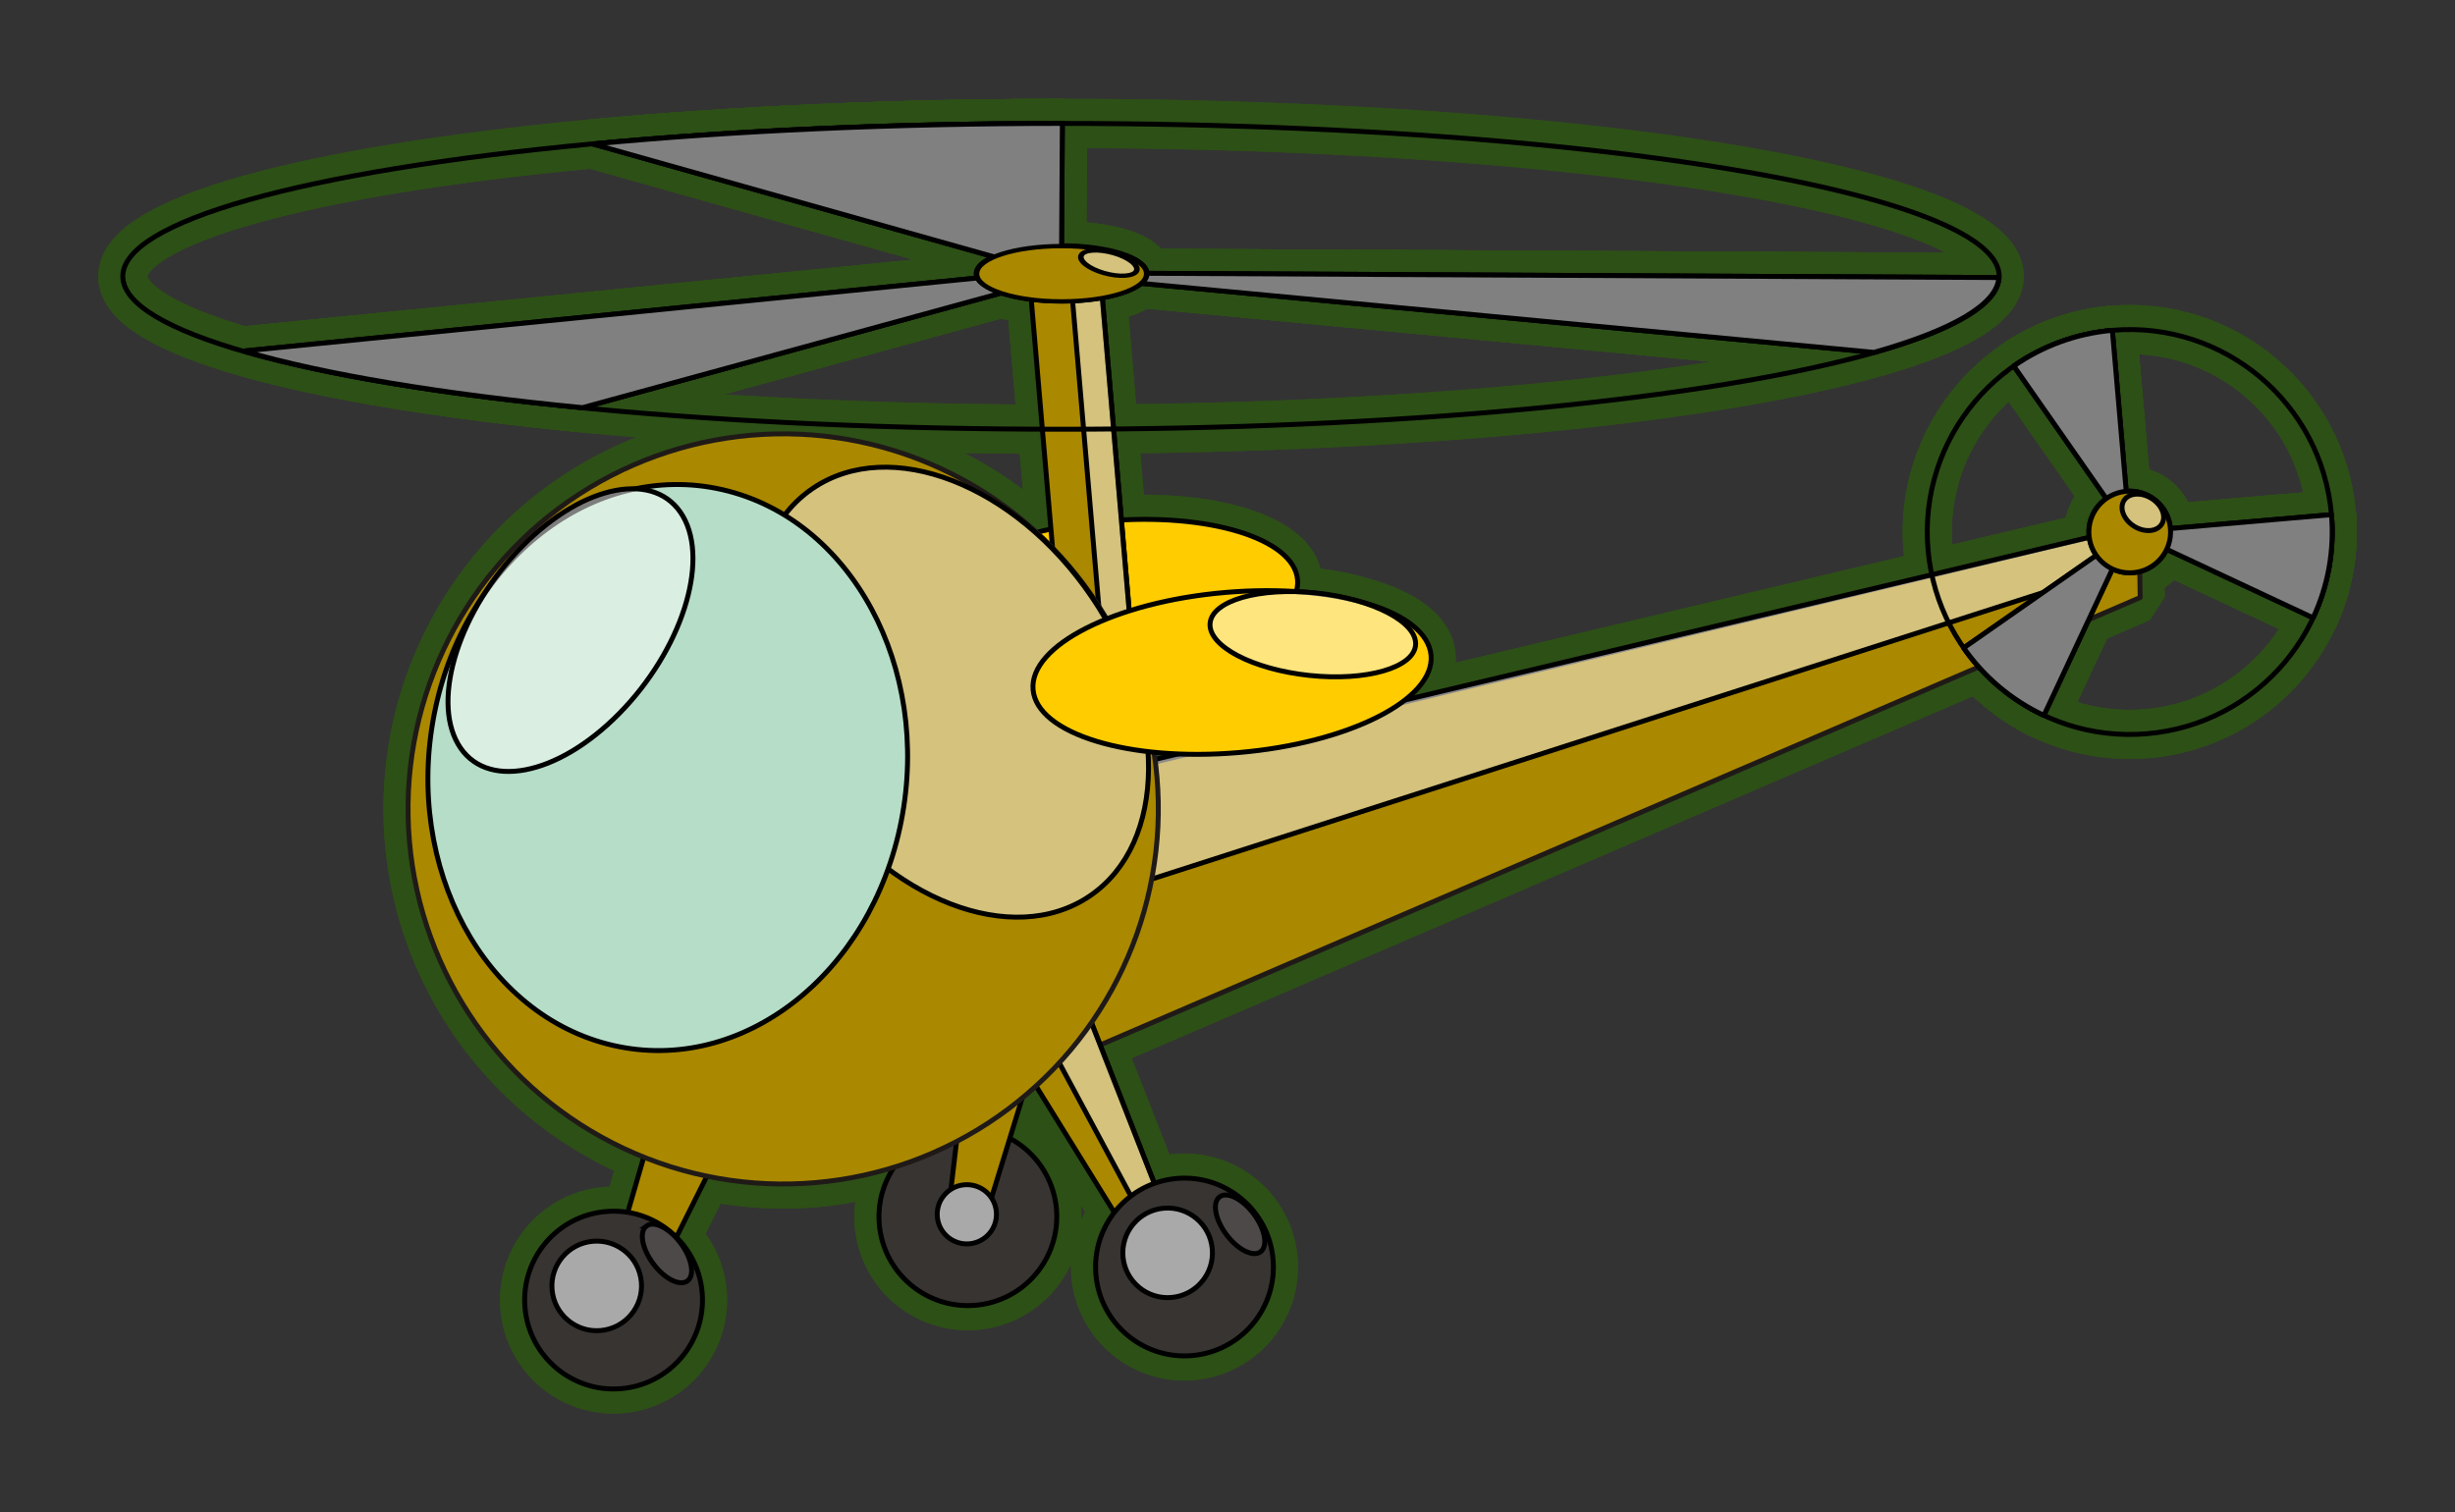 <?xml version="1.0" encoding="UTF-8" standalone="no"?>
<!-- Creator: CorelDRAW -->

<svg
   xmlns:dc="http://purl.org/dc/elements/1.1/"
   xmlns:cc="http://creativecommons.org/ns#"
   xmlns:rdf="http://www.w3.org/1999/02/22-rdf-syntax-ns#"
   xmlns:svg="http://www.w3.org/2000/svg"
   xmlns="http://www.w3.org/2000/svg"
   xmlns:sodipodi="http://sodipodi.sourceforge.net/DTD/sodipodi-0.dtd"
   xmlns:inkscape="http://www.inkscape.org/namespaces/inkscape"
   xml:space="preserve"
   width="132.101mm"
   height="81.396mm"
   style="clip-rule:evenodd;fill-rule:evenodd;image-rendering:optimizeQuality;shape-rendering:geometricPrecision;text-rendering:geometricPrecision"
   viewBox="0 0 132.101 81.396"
   id="svg2"
   version="1.1"
   inkscape:version="0.92.3 (2405546, 2018-03-11)"
   sodipodi:docname="Heli_1.svg"><rect x="0" y="0" width="132.101" height="81.396" fill="#333333" stroke="none"/><sodipodi:namedview
     pagecolor="#ffffff"
     bordercolor="#666666"
     borderopacity="1"
     objecttolerance="10"
     gridtolerance="10"
     guidetolerance="10"
     inkscape:pageopacity="0"
     inkscape:pageshadow="2"
     inkscape:window-width="1920"
     inkscape:window-height="1017"
     id="namedview719"
     showgrid="false"
     inkscape:zoom="0.79314174"
     inkscape:cx="719.16244"
     inkscape:cy="312.10817"
     inkscape:current-layer="svg2"
     inkscape:snap-global="false"
     inkscape:window-x="-8"
     inkscape:window-y="-8"
     inkscape:window-maximized="1"
     fit-margin-top="0"
     fit-margin-left="0"
     fit-margin-right="0"
     fit-margin-bottom="0" /><defs
     id="defs4"><style
       type="text/css"
       id="style6"><![CDATA[
    .str10 {stroke:#1F1A17;stroke-width:0.852;stroke-linecap:round;stroke-linejoin:round}
    .str21 {stroke:#1F1A17;stroke-width:0.861;stroke-linecap:round;stroke-linejoin:round}
    .str16 {stroke:#1F1A17;stroke-width:0.863;stroke-linecap:round;stroke-linejoin:round}
    .str9 {stroke:#1F1A17;stroke-width:0.864;stroke-linecap:round;stroke-linejoin:round}
    .str15 {stroke:#1F1A17;stroke-width:0.864;stroke-linecap:round;stroke-linejoin:round}
    .str20 {stroke:#1F1A17;stroke-width:0.865;stroke-linecap:round;stroke-linejoin:round}
    .str13 {stroke:#1F1A17;stroke-width:0.865;stroke-linecap:round;stroke-linejoin:round}
    .str6 {stroke:#1F1A17;stroke-width:0.865;stroke-linecap:round;stroke-linejoin:round}
    .str14 {stroke:#1F1A17;stroke-width:0.866;stroke-linecap:round;stroke-linejoin:round}
    .str3 {stroke:#1F1A17;stroke-width:0.866;stroke-linecap:round;stroke-linejoin:round}
    .str7 {stroke:#1F1A17;stroke-width:0.866;stroke-linecap:round;stroke-linejoin:round}
    .str8 {stroke:#1F1A17;stroke-width:0.867;stroke-linecap:round;stroke-linejoin:round}
    .str18 {stroke:#1F1A17;stroke-width:0.867;stroke-linecap:round;stroke-linejoin:round}
    .str4 {stroke:#1F1A17;stroke-width:0.867;stroke-linecap:round;stroke-linejoin:round}
    .str2 {stroke:#1F1A17;stroke-width:0.867;stroke-linecap:round;stroke-linejoin:round}
    .str5 {stroke:#1F1A17;stroke-width:0.868;stroke-linecap:round;stroke-linejoin:round}
    .str17 {stroke:#1F1A17;stroke-width:0.868;stroke-linecap:round;stroke-linejoin:round}
    .str19 {stroke:#1F1A17;stroke-width:0.885;stroke-linecap:round;stroke-linejoin:round}
    .str0 {stroke:#1F1A17;stroke-width:2.866;stroke-linecap:round;stroke-linejoin:round}
    .str1 {stroke:#1F1A17;stroke-width:2.882;stroke-linecap:round;stroke-linejoin:round}
    .str11 {stroke:#1F1A17;stroke-width:2.888;stroke-linecap:round;stroke-linejoin:round}
    .str12 {stroke:#1F1A17;stroke-width:2.889;stroke-linecap:round;stroke-linejoin:round}
    .fil1 {fill:none}
    .fil12 {fill:#0093DD}
    .fil5 {fill:#383431}
    .fil8 {fill:#4D4948}
    .fil13 {fill:#6D609E}
    .fil15 {fill:#75C5F0}
    .fil14 {fill:#8E84B7}
    .fil2 {fill:#AAA9A9}
    .fil7 {fill:#B6DDC7}
    .fil11 {fill:#C2C1C1}
    .fil3 {fill:#DA251D}
    .fil4 {fill:#E77817}
    .fil9 {fill:#DAE8E1}
    .fil10 {fill:#E26C61}
    .fil6 {fill:#E99F5C}
    .fil0 {fill:#1F1A17;fill-rule:nonzero}
   ]]></style></defs><g
     id="g5379"
     transform="translate(-4.876,-114.215)"><g
       style="fill:none"
       id="g4261"><g
         id="g4231"
         style="fill:none;stroke:#2d5016;stroke-width:2.646;stroke-linejoin:bevel;stroke-miterlimit:4;stroke-dasharray:none"
         transform="translate(-77.573,64.616)"><ellipse
           style="opacity:1;fill:none;fill-opacity:1;stroke:#2d5016;stroke-width:2.646;stroke-linejoin:bevel;stroke-miterlimit:4;stroke-dasharray:none;stroke-opacity:1"
           id="ellipse4217"
           ry="8.229"
           rx="50.483"
           cy="64.471"
           cx="139.54" /><path
           style="opacity:1;fill:none;fill-opacity:1;stroke:#2d5016;stroke-width:2.646;stroke-linejoin:bevel;stroke-miterlimit:4;stroke-dasharray:none;stroke-opacity:1"
           d="m 139.54,56.241 c -8.847,0.004 -17.532,0.386 -25.187,1.109 l 22.617,6.363 -0.377,0.693 -41.03,4.085 c 4.333,1.259 10.62,2.309 18.23,3.047 l 23.78,-6.51 4.423,-0.354 41.292,3.889 c 4.322,-1.226 6.635,-2.612 6.714,-4.026 l -45.943,-0.229 -4.492,-0.794 0.046,-7.273 z"
           id="path4219"
           inkscape:connector-curvature="0"
           sodipodi:nodetypes="cccccccccccccc" /><ellipse
           ry="1.489"
           rx="4.581"
           cy="64.314"
           cx="139.573"
           id="ellipse4221"
           style="opacity:1;fill:none;fill-opacity:1;stroke:#2d5016;stroke-width:2.646;stroke-linejoin:bevel;stroke-miterlimit:4;stroke-dasharray:none;stroke-opacity:1" /><path
           sodipodi:nodetypes="cccccccccccccc"
           inkscape:connector-curvature="0"
           id="path4223"
           d="m 139.54,56.241 c -8.847,0.004 -17.532,0.386 -25.187,1.109 l 22.617,6.363 -0.377,0.693 -41.03,4.085 c 4.333,1.259 10.62,2.309 18.23,3.047 l 23.78,-6.51 4.423,-0.354 41.292,3.889 c 4.322,-1.226 6.635,-2.612 6.714,-4.026 l -45.943,-0.229 -4.492,-0.794 0.046,-7.273 z"
           style="opacity:1;fill:none;fill-opacity:1;stroke:#2d5016;stroke-width:2.646;stroke-linejoin:bevel;stroke-miterlimit:4;stroke-dasharray:none;stroke-opacity:1" /><g
           style="fill:none;stroke:#2d5016;stroke-width:2.999;stroke-linejoin:bevel;stroke-miterlimit:4;stroke-dasharray:none"
           id="g4229"
           transform="matrix(1,0,0,0.778,0,117.253)"><ellipse
             ry="1.914"
             rx="4.581"
             cy="-68.022"
             cx="139.573"
             id="ellipse4225"
             style="opacity:1;fill:none;fill-opacity:1;stroke:#2d5016;stroke-width:2.999;stroke-linejoin:bevel;stroke-miterlimit:4;stroke-dasharray:none;stroke-opacity:1" /><ellipse
             style="opacity:1;fill:none;fill-opacity:1;stroke:#2d5016;stroke-width:3;stroke-linejoin:bevel;stroke-miterlimit:4;stroke-dasharray:none;stroke-opacity:1"
             id="ellipse4227"
             cx="106.901"
             cy="-113.706"
             rx="1.583"
             ry="0.736"
             transform="matrix(0.938,0.346,-0.368,0.93,0,0)" /></g></g><g
         id="g4257"
         transform="translate(-77.573,22.282)"
         style="fill:none;stroke:#2d5016;stroke-width:2.646;stroke-linejoin:bevel;stroke-miterlimit:4;stroke-dasharray:none"><circle
           style="opacity:1;fill:none;fill-opacity:0.502;stroke:#2d5016;stroke-width:2.646;stroke-linecap:round;stroke-linejoin:bevel;stroke-miterlimit:4;stroke-dasharray:none"
           cy="137.026"
           cx="185.977"
           id="circle4233"
           r="10.895"
           transform="rotate(-4.922)"
           class="fil1 str7" /><circle
           style="fill:none;stroke:#2d5016;stroke-width:2.646;stroke-linecap:round;stroke-linejoin:bevel;stroke-miterlimit:4;stroke-dasharray:none"
           cy="137.026"
           cx="185.977"
           id="circle4235"
           r="2.198"
           transform="rotate(-4.922)"
           class="fil13 str19" /><g
           style="fill:none;stroke:#2d5016;stroke-width:2.646;stroke-linejoin:bevel;stroke-miterlimit:4;stroke-dasharray:none"
           transform="translate(0,105.833)"
           id="g4243"><path
             style="fill:none;fill-opacity:1;stroke:#2d5016;stroke-width:2.646;stroke-linecap:round;stroke-linejoin:bevel;stroke-miterlimit:4;stroke-dasharray:none"
             inkscape:connector-curvature="0"
             id="path4237"
             d="m 197.047,14.732 -4.618,9.868 c -1.73,-0.81 -3.221,-2.064 -4.315,-3.632 z"
             class="fil2 str8" /><path
             style="fill:none;fill-opacity:1;stroke:#2d5016;stroke-width:2.646;stroke-linecap:round;stroke-linejoin:bevel;stroke-miterlimit:4;stroke-dasharray:none"
             inkscape:connector-curvature="0"
             id="path4239"
             d="m 197.047,14.732 -6.237,-8.933 c 1.567,-1.093 3.398,-1.757 5.303,-1.921 z"
             class="fil2 str7" /><path
             style="fill:none;fill-opacity:1;stroke:#2d5016;stroke-width:2.646;stroke-linecap:round;stroke-linejoin:bevel;stroke-miterlimit:4;stroke-dasharray:none"
             inkscape:connector-curvature="0"
             id="path4241"
             d="m 197.047,14.732 10.855,-0.935 c 0.164,1.903 -0.177,3.822 -0.988,5.553 z"
             class="fil2 str18" /></g><g
           transform="translate(0,105.833)"
           id="g4251"
           style="fill:none;stroke:#2d5016;stroke-width:2.646;stroke-linejoin:bevel;stroke-miterlimit:4;stroke-dasharray:none"><path
             class="fil2 str8"
             d="m 197.047,14.732 -4.618,9.868 c -1.73,-0.81 -3.221,-2.064 -4.315,-3.632 z"
             id="path4245"
             inkscape:connector-curvature="0"
             style="fill:none;fill-opacity:1;stroke:#2d5016;stroke-width:2.646;stroke-linecap:round;stroke-linejoin:bevel;stroke-miterlimit:4;stroke-dasharray:none" /><path
             class="fil2 str7"
             d="m 197.047,14.732 -6.237,-8.933 c 1.567,-1.093 3.398,-1.757 5.303,-1.921 z"
             id="path4247"
             inkscape:connector-curvature="0"
             style="fill:none;fill-opacity:1;stroke:#2d5016;stroke-width:2.646;stroke-linecap:round;stroke-linejoin:bevel;stroke-miterlimit:4;stroke-dasharray:none" /><path
             class="fil2 str18"
             d="m 197.047,14.732 10.855,-0.935 c 0.164,1.903 -0.177,3.822 -0.988,5.553 z"
             id="path4249"
             inkscape:connector-curvature="0"
             style="fill:none;fill-opacity:1;stroke:#2d5016;stroke-width:2.646;stroke-linecap:round;stroke-linejoin:bevel;stroke-miterlimit:4;stroke-dasharray:none" /></g><circle
           class="fil13 str19"
           transform="rotate(-4.922)"
           r="2.198"
           id="circle4253"
           cx="185.977"
           cy="137.026"
           style="fill:none;stroke:#2d5016;stroke-width:2.646;stroke-linecap:round;stroke-linejoin:bevel;stroke-miterlimit:4;stroke-dasharray:none" /><path
           style="fill:none;stroke:#2d5016;stroke-width:2.646;stroke-linejoin:bevel;stroke-miterlimit:4;stroke-dasharray:none"
           inkscape:connector-curvature="0"
           id="path4255"
           d="m 196.736,118.874 c 0.258,-0.414 0.922,-0.467 1.484,-0.117 0.562,0.35 0.808,0.969 0.55,1.383 -0.258,0.414 -0.922,0.467 -1.484,0.117 -0.562,-0.349 -0.808,-0.969 -0.55,-1.383 z"
           class="fil14" /></g><path
         style="fill:none;stroke:#2d5016;stroke-width:2.646;stroke-linejoin:bevel;stroke-miterlimit:4;stroke-dasharray:none"
         d="m 64.076,128.898 -3.81,0.285 1.158,13.508 c -0.27,0.057 -0.532,0.12 -0.79,0.186 a 20.186,20.186 0 0 0 -15.347,-5.236 20.186,20.186 0 0 0 -18.38,21.844 20.186,20.186 0 0 0 12.616,16.987 l -0.869,2.996 a 4.784,4.784 0 0 0 -1.174,-0.05 4.784,4.784 0 0 0 -4.356,5.177 4.784,4.784 0 0 0 5.177,4.356 4.784,4.784 0 0 0 4.356,-5.177 4.784,4.784 0 0 0 -1.389,-2.97 l 1.648,-3.295 a 20.186,20.186 0 0 0 5.834,0.355 20.186,20.186 0 0 0 4.256,-0.86 4.784,4.784 0 0 0 -0.817,3.104 4.784,4.784 0 0 0 5.177,4.356 4.784,4.784 0 0 0 4.356,-5.177 4.784,4.784 0 0 0 -2.512,-3.804 l 0.681,-2.212 a 20.186,20.186 0 0 0 0.723,-0.618 l 4.223,6.82 a 4.784,4.784 0 0 0 -0.994,3.343 4.784,4.784 0 0 0 5.177,4.356 4.784,4.784 0 0 0 4.356,-5.177 4.784,4.784 0 0 0 -5.177,-4.356 4.784,4.784 0 0 0 -1.21,0.267 l -2.916,-7.45 55.962,-24.083 -0.035,-1.938 -0.035,-1.938 -39.494,9.392 c 0.957,-0.745 1.477,-1.571 1.406,-2.402 -0.109,-1.27 -1.583,-2.29 -3.826,-2.891 -0.708,-0.213 -1.504,-0.377 -2.353,-0.467 -0.366,-0.038 -0.724,-0.061 -1.072,-0.07 0.063,-0.212 0.088,-0.427 0.069,-0.641 -0.181,-2.103 -4.349,-3.48 -9.48,-3.215 z m 2.892,25.797 c 0.422,0.043 0.852,0.076 1.299,0.095 l -1.251,0.298 a 20.186,20.186 0 0 0 -0.048,-0.393 z"
         id="path4259"
         inkscape:connector-curvature="0" /></g><g
       style="fill:none"
       id="g4215"><g
         transform="translate(-77.573,64.616)"
         style="fill:none;stroke:#2d5016;stroke-width:2.646;stroke-linejoin:bevel;stroke-miterlimit:4;stroke-dasharray:none"
         id="g3700"><ellipse
           cx="139.54"
           cy="64.471"
           rx="50.483"
           ry="8.229"
           id="ellipse3686"
           style="opacity:1;fill:none;fill-opacity:1;stroke:#2d5016;stroke-width:2.646;stroke-linejoin:bevel;stroke-miterlimit:4;stroke-dasharray:none;stroke-opacity:1" /><path
           sodipodi:nodetypes="cccccccccccccc"
           inkscape:connector-curvature="0"
           id="path3688"
           d="m 139.54,56.241 c -8.847,0.004 -17.532,0.386 -25.187,1.109 l 22.617,6.363 -0.377,0.693 -41.03,4.085 c 4.333,1.259 10.62,2.309 18.23,3.047 l 23.78,-6.51 4.423,-0.354 41.292,3.889 c 4.322,-1.226 6.635,-2.612 6.714,-4.026 l -45.943,-0.229 -4.492,-0.794 0.046,-7.273 z"
           style="opacity:1;fill:none;fill-opacity:1;stroke:#2d5016;stroke-width:2.646;stroke-linejoin:bevel;stroke-miterlimit:4;stroke-dasharray:none;stroke-opacity:1" /><ellipse
           style="opacity:1;fill:none;fill-opacity:1;stroke:#2d5016;stroke-width:2.646;stroke-linejoin:bevel;stroke-miterlimit:4;stroke-dasharray:none;stroke-opacity:1"
           id="ellipse3690"
           cx="139.573"
           cy="64.314"
           rx="4.581"
           ry="1.489" /><path
           style="opacity:1;fill:none;fill-opacity:1;stroke:#2d5016;stroke-width:2.646;stroke-linejoin:bevel;stroke-miterlimit:4;stroke-dasharray:none;stroke-opacity:1"
           d="m 139.54,56.241 c -8.847,0.004 -17.532,0.386 -25.187,1.109 l 22.617,6.363 -0.377,0.693 -41.03,4.085 c 4.333,1.259 10.62,2.309 18.23,3.047 l 23.78,-6.51 4.423,-0.354 41.292,3.889 c 4.322,-1.226 6.635,-2.612 6.714,-4.026 l -45.943,-0.229 -4.492,-0.794 0.046,-7.273 z"
           id="path3692"
           inkscape:connector-curvature="0"
           sodipodi:nodetypes="cccccccccccccc" /><g
           transform="matrix(1,0,0,0.778,0,117.253)"
           id="g3698"
           style="fill:none;stroke:#2d5016;stroke-width:2.999;stroke-linejoin:bevel;stroke-miterlimit:4;stroke-dasharray:none"><ellipse
             style="opacity:1;fill:none;fill-opacity:1;stroke:#2d5016;stroke-width:2.999;stroke-linejoin:bevel;stroke-miterlimit:4;stroke-dasharray:none;stroke-opacity:1"
             id="ellipse3694"
             cx="139.573"
             cy="-68.022"
             rx="4.581"
             ry="1.914" /><ellipse
             transform="matrix(0.938,0.346,-0.368,0.93,0,0)"
             ry="0.736"
             rx="1.583"
             cy="-113.706"
             cx="106.901"
             id="ellipse3696"
             style="opacity:1;fill:none;fill-opacity:1;stroke:#2d5016;stroke-width:3;stroke-linejoin:bevel;stroke-miterlimit:4;stroke-dasharray:none;stroke-opacity:1" /></g></g><g
         style="fill:none;stroke:#2d5016;stroke-width:2.646;stroke-linejoin:bevel;stroke-miterlimit:4;stroke-dasharray:none"
         transform="translate(-77.573,22.282)"
         id="g3726"><circle
           class="fil1 str7"
           transform="rotate(-4.922)"
           r="10.895"
           id="circle3702"
           cx="185.977"
           cy="137.026"
           style="opacity:1;fill:none;fill-opacity:0.502;stroke:#2d5016;stroke-width:2.646;stroke-linecap:round;stroke-linejoin:bevel;stroke-miterlimit:4;stroke-dasharray:none" /><circle
           class="fil13 str19"
           transform="rotate(-4.922)"
           r="2.198"
           id="circle3704"
           cx="185.977"
           cy="137.026"
           style="fill:none;stroke:#2d5016;stroke-width:2.646;stroke-linecap:round;stroke-linejoin:bevel;stroke-miterlimit:4;stroke-dasharray:none" /><g
           id="g3712"
           transform="translate(0,105.833)"
           style="fill:none;stroke:#2d5016;stroke-width:2.646;stroke-linejoin:bevel;stroke-miterlimit:4;stroke-dasharray:none"><path
             class="fil2 str8"
             d="m 197.047,14.732 -4.618,9.868 c -1.73,-0.81 -3.221,-2.064 -4.315,-3.632 z"
             id="path3706"
             inkscape:connector-curvature="0"
             style="fill:none;fill-opacity:1;stroke:#2d5016;stroke-width:2.646;stroke-linecap:round;stroke-linejoin:bevel;stroke-miterlimit:4;stroke-dasharray:none" /><path
             class="fil2 str7"
             d="m 197.047,14.732 -6.237,-8.933 c 1.567,-1.093 3.398,-1.757 5.303,-1.921 z"
             id="path3708"
             inkscape:connector-curvature="0"
             style="fill:none;fill-opacity:1;stroke:#2d5016;stroke-width:2.646;stroke-linecap:round;stroke-linejoin:bevel;stroke-miterlimit:4;stroke-dasharray:none" /><path
             class="fil2 str18"
             d="m 197.047,14.732 10.855,-0.935 c 0.164,1.903 -0.177,3.822 -0.988,5.553 z"
             id="path3710"
             inkscape:connector-curvature="0"
             style="fill:none;fill-opacity:1;stroke:#2d5016;stroke-width:2.646;stroke-linecap:round;stroke-linejoin:bevel;stroke-miterlimit:4;stroke-dasharray:none" /></g><g
           style="fill:none;stroke:#2d5016;stroke-width:2.646;stroke-linejoin:bevel;stroke-miterlimit:4;stroke-dasharray:none"
           id="g3720"
           transform="translate(0,105.833)"><path
             style="fill:none;fill-opacity:1;stroke:#2d5016;stroke-width:2.646;stroke-linecap:round;stroke-linejoin:bevel;stroke-miterlimit:4;stroke-dasharray:none"
             inkscape:connector-curvature="0"
             id="path3714"
             d="m 197.047,14.732 -4.618,9.868 c -1.73,-0.81 -3.221,-2.064 -4.315,-3.632 z"
             class="fil2 str8" /><path
             style="fill:none;fill-opacity:1;stroke:#2d5016;stroke-width:2.646;stroke-linecap:round;stroke-linejoin:bevel;stroke-miterlimit:4;stroke-dasharray:none"
             inkscape:connector-curvature="0"
             id="path3716"
             d="m 197.047,14.732 -6.237,-8.933 c 1.567,-1.093 3.398,-1.757 5.303,-1.921 z"
             class="fil2 str7" /><path
             style="fill:none;fill-opacity:1;stroke:#2d5016;stroke-width:2.646;stroke-linecap:round;stroke-linejoin:bevel;stroke-miterlimit:4;stroke-dasharray:none"
             inkscape:connector-curvature="0"
             id="path3718"
             d="m 197.047,14.732 10.855,-0.935 c 0.164,1.903 -0.177,3.822 -0.988,5.553 z"
             class="fil2 str18" /></g><circle
           style="fill:none;stroke:#2d5016;stroke-width:2.646;stroke-linecap:round;stroke-linejoin:bevel;stroke-miterlimit:4;stroke-dasharray:none"
           cy="137.026"
           cx="185.977"
           id="circle3722"
           r="2.198"
           transform="rotate(-4.922)"
           class="fil13 str19" /><path
           class="fil14"
           d="m 196.736,118.874 c 0.258,-0.414 0.922,-0.467 1.484,-0.117 0.562,0.35 0.808,0.969 0.55,1.383 -0.258,0.414 -0.922,0.467 -1.484,0.117 -0.562,-0.349 -0.808,-0.969 -0.55,-1.383 z"
           id="path3724"
           inkscape:connector-curvature="0"
           style="fill:none;stroke:#2d5016;stroke-width:2.646;stroke-linejoin:bevel;stroke-miterlimit:4;stroke-dasharray:none" /></g><path
         inkscape:connector-curvature="0"
         id="path3728"
         d="m 64.076,128.898 -3.81,0.285 1.158,13.508 c -0.27,0.057 -0.532,0.12 -0.79,0.186 a 20.186,20.186 0 0 0 -15.347,-5.236 20.186,20.186 0 0 0 -18.38,21.844 20.186,20.186 0 0 0 12.616,16.987 l -0.869,2.996 a 4.784,4.784 0 0 0 -1.174,-0.05 4.784,4.784 0 0 0 -4.356,5.177 4.784,4.784 0 0 0 5.177,4.356 4.784,4.784 0 0 0 4.356,-5.177 4.784,4.784 0 0 0 -1.389,-2.97 l 1.648,-3.295 a 20.186,20.186 0 0 0 5.834,0.355 20.186,20.186 0 0 0 4.256,-0.86 4.784,4.784 0 0 0 -0.817,3.104 4.784,4.784 0 0 0 5.177,4.356 4.784,4.784 0 0 0 4.356,-5.177 4.784,4.784 0 0 0 -2.512,-3.804 l 0.681,-2.212 a 20.186,20.186 0 0 0 0.723,-0.618 l 4.223,6.82 a 4.784,4.784 0 0 0 -0.994,3.343 4.784,4.784 0 0 0 5.177,4.356 4.784,4.784 0 0 0 4.356,-5.177 4.784,4.784 0 0 0 -5.177,-4.356 4.784,4.784 0 0 0 -1.21,0.267 l -2.916,-7.45 55.962,-24.083 -0.035,-1.938 -0.035,-1.938 -39.494,9.392 c 0.957,-0.745 1.477,-1.571 1.406,-2.402 -0.109,-1.27 -1.583,-2.29 -3.826,-2.891 -0.708,-0.213 -1.504,-0.377 -2.353,-0.467 -0.366,-0.038 -0.724,-0.061 -1.072,-0.07 0.063,-0.212 0.088,-0.427 0.069,-0.641 -0.181,-2.103 -4.349,-3.48 -9.48,-3.215 z m 2.892,25.797 c 0.422,0.043 0.852,0.076 1.299,0.095 l -1.251,0.298 a 20.186,20.186 0 0 0 -0.048,-0.393 z"
         style="fill:none;stroke:#2d5016;stroke-width:2.646;stroke-linejoin:bevel;stroke-miterlimit:4;stroke-dasharray:none" /></g></g><g
     transform="translate(-147.751,-114.215)"
     id="g5971"><g
       id="g5925"
       transform="translate(-7.003,182.647)"><g
         transform="translate(0,-23.812)"
         id="g5869"><polygon
           transform="translate(0,-132.292)"
           class="fil13"
           points="187.106,157.837 190.776,145.188 194.881,146.795 188.989,158.574 "
           id="polygon5861"
           style="fill:#aa8800;fill-opacity:1;stroke:#000000;stroke-width:0.265;stroke-miterlimit:4;stroke-dasharray:none" /><circle
           style="fill:#383431;stroke:#000000;stroke-width:0.265;stroke-linecap:round;stroke-linejoin:round;stroke-miterlimit:4;stroke-dasharray:none"
           cy="41.366"
           cx="184.902"
           id="circle5863"
           r="4.784"
           transform="rotate(-4.922)"
           class="fil5 str13" /><circle
           style="fill:#aaa9a9;stroke:#000000;stroke-width:0.265;stroke-linecap:round;stroke-linejoin:round;stroke-miterlimit:4;stroke-dasharray:none"
           cy="40.528"
           cx="184.064"
           id="circle5865"
           r="2.411"
           transform="rotate(-4.922)"
           class="fil2 str5" /><path
           class="fil8"
           d="m 189.541,21.362 c 0.408,-0.304 1.232,0.111 1.841,0.927 0.608,0.816 0.771,1.725 0.363,2.029 -0.408,0.304 -1.232,-0.111 -1.841,-0.927 -0.608,-0.816 -0.771,-1.725 -0.362,-2.029 z"
           id="path5867"
           inkscape:connector-curvature="0"
           style="fill:#4d4948;stroke:#000000;stroke-width:0.265;stroke-miterlimit:4;stroke-dasharray:none" /></g><g
         transform="translate(0,-23.812)"
         id="g5877"><circle
           style="fill:#383431;stroke:#000000;stroke-width:0.265;stroke-linecap:round;stroke-linejoin:round;stroke-miterlimit:4;stroke-dasharray:none"
           cy="38.531"
           cx="204.282"
           id="circle5871"
           r="4.784"
           transform="rotate(-4.922)"
           class="fil5 str13" /><polygon
           transform="translate(0,-132.292)"
           class="fil13"
           points="205.789,152.815 207.329,139.735 211.643,140.645 207.768,153.233 "
           id="polygon5873"
           style="fill:#aa8800;fill-opacity:1;stroke:#000000;stroke-width:0.265;stroke-miterlimit:4;stroke-dasharray:none" /><circle
           style="fill:#aaa9a9;stroke:#000000;stroke-width:0.265;stroke-linecap:round;stroke-linejoin:round;stroke-miterlimit:4;stroke-dasharray:none"
           cy="38.397"
           cx="204.237"
           id="circle5875"
           r="1.594"
           transform="rotate(-4.922)"
           class="fil2 str17" /></g><g
         transform="translate(0,-46.038)"
         id="g5883"><polygon
           transform="translate(0,-111.125)"
           style="fill:#aa8800;fill-opacity:1;stroke:#1f1a17;stroke-width:0.265;stroke-linecap:round;stroke-linejoin:round;stroke-miterlimit:4;stroke-dasharray:none"
           id="polygon5879"
           points="215.292,130.127 208.777,147.199 269.916,120.888 269.846,117.012 "
           class="fil13 str20" /><polygon
           transform="translate(0,-111.125)"
           class="fil14"
           points="269.881,118.95 269.846,117.012 214.916,130.074 213.991,136.923 "
           id="polygon5881"
           style="fill:#ffffff;fill-opacity:0.49;stroke:#000000;stroke-width:0.265;stroke-miterlimit:4;stroke-dasharray:none" /></g><path
         style="fill:#ffcc00;stroke:#000000;stroke-width:0.265;stroke-miterlimit:4;stroke-dasharray:none"
         inkscape:connector-curvature="0"
         id="path5885"
         d="m 214.237,-40.389 c 5.518,-0.475 10.147,0.939 10.338,3.159 0.191,2.219 -4.129,4.404 -9.646,4.879 -5.518,0.475 -10.147,-0.939 -10.338,-3.159 -0.191,-2.219 4.129,-4.404 9.646,-4.879 z"
         class="fil12" /><g
         transform="translate(-1.058,-52.917)"
         id="g5891"><path
           style="opacity:1;fill:#aa8800;fill-opacity:1;stroke:#000000;stroke-width:0.265;stroke-miterlimit:4;stroke-dasharray:none;stroke-opacity:1"
           d="m 211.203,-0.547 3.81,-0.285 2.315,26.992 -3.81,0.285 z"
           id="path5887"
           inkscape:connector-curvature="0"
           sodipodi:nodetypes="ccccc" /><path
           sodipodi:nodetypes="ccccc"
           inkscape:connector-curvature="0"
           id="path5889"
           d="m 213.41,-0.69 1.602,-0.142 2.315,26.992 -1.602,0.142 z"
           style="opacity:1;fill:#ffffff;fill-opacity:0.49;stroke:#000000;stroke-width:0.265;stroke-miterlimit:4;stroke-dasharray:none;stroke-opacity:1" /></g><g
         transform="translate(0,-23.812)"
         id="g5903"><polygon
           transform="translate(0,-132.292)"
           class="fil13"
           points="216.354,155.573 209.42,144.375 213.363,142.403 218.163,154.668 "
           id="polygon5893"
           style="fill:#aa8800;fill-opacity:1;stroke:#000000;stroke-width:0.265;stroke-miterlimit:4;stroke-dasharray:none" /><polygon
           transform="translate(0,-132.292)"
           class="fil14"
           points="217.258,155.12 211.393,144.205 213.362,142.403 218.163,154.668 "
           id="polygon5895"
           style="fill:#ffffff;fill-opacity:0.49;stroke:#000000;stroke-width:0.265;stroke-miterlimit:4;stroke-dasharray:none" /><circle
           style="fill:#383431;stroke:#000000;stroke-width:0.265;stroke-linecap:round;stroke-linejoin:round;stroke-miterlimit:4;stroke-dasharray:none"
           cy="42.229"
           cx="215.662"
           id="circle5897"
           r="4.784"
           transform="rotate(-4.922)"
           class="fil5 str6" /><circle
           style="fill:#aaa9a9;stroke:#000000;stroke-width:0.265;stroke-linecap:round;stroke-linejoin:round;stroke-miterlimit:4;stroke-dasharray:none"
           cy="41.391"
           cx="214.824"
           id="circle5899"
           r="2.411"
           transform="rotate(-4.922)"
           class="fil2 str16" /><path
           class="fil8"
           d="m 220.381,19.793 c 0.408,-0.304 1.232,0.111 1.841,0.927 0.608,0.816 0.771,1.725 0.362,2.029 -0.408,0.304 -1.232,-0.111 -1.841,-0.927 -0.608,-0.816 -0.771,-1.725 -0.362,-2.029 z"
           id="path5901"
           inkscape:connector-curvature="0"
           style="fill:#4d4948;stroke:#000000;stroke-width:0.265;stroke-miterlimit:4;stroke-dasharray:none" /></g><circle
         class="fil13 str15"
         transform="rotate(-4.922)"
         r="20.186"
         id="circle5905"
         cx="198.307"
         cy="-7.911"
         style="fill:#aa8800;stroke:#1f1a17;stroke-width:0.265;stroke-linecap:round;stroke-linejoin:round;stroke-miterlimit:4;stroke-dasharray:none" /><path
         style="fill:#ffffff;fill-opacity:0.49;stroke:#000000;stroke-width:0.265;stroke-miterlimit:4;stroke-dasharray:none"
         inkscape:connector-curvature="0"
         id="path5907"
         d="m 198.48,-42.142 c 4.169,-2.838 10.891,-0.23 15.011,5.823 4.12,6.053 4.081,13.263 -0.088,16.101 -4.169,2.838 -10.891,0.23 -15.011,-5.823 -4.12,-6.053 -4.081,-13.263 0.088,-16.101 z"
         class="fil14" /><g
         transform="translate(0,-15.875)"
         id="g5909" /><path
         style="fill:#ffcc00;fill-opacity:1;stroke:#000000;stroke-width:0.265;stroke-miterlimit:4;stroke-dasharray:none"
         inkscape:connector-curvature="0"
         id="path5911"
         d="m 220.679,-36.546 c 5.913,-0.509 10.874,1.006 11.079,3.385 0.205,2.378 -4.424,4.72 -10.337,5.229 -5.913,0.509 -10.874,-1.006 -11.079,-3.385 -0.205,-2.378 4.424,-4.72 10.337,-5.229 z"
         class="fil12" /><path
         style="fill:#ffffff;fill-opacity:0.49;stroke:#000000;stroke-width:0.265;stroke-miterlimit:4;stroke-dasharray:none"
         inkscape:connector-curvature="0"
         id="path5913"
         d="m 225.578,-36.519 c 3.053,0.322 5.448,1.577 5.347,2.802 -0.1,1.225 -2.658,1.958 -5.711,1.636 -3.053,-0.322 -5.448,-1.577 -5.347,-2.802 0.1,-1.225 2.658,-1.958 5.711,-1.636 z"
         class="fil15" /><path
         style="fill:#b6ddc7;stroke:#000000;stroke-width:0.265;stroke-miterlimit:4;stroke-dasharray:none"
         inkscape:connector-curvature="0"
         id="path5915"
         d="m 193.625,-42.079 c 6.938,1.591 11.248,9.579 9.625,17.837 -1.623,8.258 -8.566,13.664 -15.504,12.073 -6.938,-1.591 -11.248,-9.579 -9.625,-17.837 1.623,-8.258 8.566,-13.664 15.504,-12.073 z"
         class="fil7" /><path
         style="fill:#ffffff;fill-opacity:0.49;stroke:#000000;stroke-width:0.265;stroke-miterlimit:4;stroke-dasharray:none"
         inkscape:connector-curvature="0"
         id="path5917"
         d="m 191.501,-40.652 c 1.441,2.485 -0.099,7.247 -3.44,10.633 -3.341,3.386 -7.219,4.117 -8.66,1.631 -1.441,-2.485 0.099,-7.247 3.44,-10.633 3.341,-3.386 7.219,-4.117 8.66,-1.631 z"
         class="fil9" /><g
         transform="translate(-0.529,-37.042)"
         id="g5919" /><g
         style="opacity:0.5"
         id="g5921"
         transform="translate(0.016,-78.693)" /><g
         style="opacity:0.5"
         id="g5923"
         transform="translate(-2.387,-79.45)" /></g><g
       id="g5941"
       transform="translate(65.302,64.616)"><ellipse
         cx="139.54"
         cy="64.471"
         rx="50.483"
         ry="8.229"
         id="ellipse5927"
         style="opacity:1;fill:none;fill-opacity:1;stroke:#000000;stroke-width:0.265;stroke-miterlimit:4;stroke-dasharray:none;stroke-opacity:1" /><path
         sodipodi:nodetypes="cccccccccccccc"
         inkscape:connector-curvature="0"
         id="path5929"
         d="m 139.54,56.241 c -8.847,0.004 -17.532,0.386 -25.187,1.109 l 22.617,6.363 -0.377,0.693 -41.03,4.085 c 4.333,1.259 10.62,2.309 18.23,3.047 l 23.78,-6.51 4.423,-0.354 41.292,3.889 c 4.322,-1.226 6.635,-2.612 6.714,-4.026 l -45.943,-0.229 -4.492,-0.794 0.046,-7.273 z"
         style="opacity:1;fill:none;fill-opacity:1;stroke:#000000;stroke-width:0.265;stroke-linejoin:bevel;stroke-miterlimit:4;stroke-dasharray:none;stroke-opacity:1" /><ellipse
         style="opacity:1;fill:#6d609e;fill-opacity:1;stroke:#000000;stroke-width:0.265;stroke-miterlimit:4;stroke-dasharray:none;stroke-opacity:1"
         id="ellipse5931"
         cx="139.573"
         cy="64.314"
         rx="4.581"
         ry="1.489" /><path
         style="opacity:1;fill:#808080;fill-opacity:1;stroke:#000000;stroke-width:0.265;stroke-miterlimit:4;stroke-dasharray:none;stroke-opacity:1"
         d="m 139.54,56.241 c -8.847,0.004 -17.532,0.386 -25.187,1.109 l 22.617,6.363 -0.377,0.693 -41.03,4.085 c 4.333,1.259 10.62,2.309 18.23,3.047 l 23.78,-6.51 4.423,-0.354 41.292,3.889 c 4.322,-1.226 6.635,-2.612 6.714,-4.026 l -45.943,-0.229 -4.492,-0.794 0.046,-7.273 z"
         id="path5933"
         inkscape:connector-curvature="0"
         sodipodi:nodetypes="cccccccccccccc" /><g
         transform="matrix(1,0,0,0.778,0,117.253)"
         id="g5939"
         style="stroke-width:0.3;stroke-miterlimit:4;stroke-dasharray:none"><ellipse
           style="opacity:1;fill:#aa8800;fill-opacity:1;stroke:#000000;stroke-width:0.3;stroke-miterlimit:4;stroke-dasharray:none;stroke-opacity:1"
           id="ellipse5935"
           cx="139.573"
           cy="-68.022"
           rx="4.581"
           ry="1.914" /><ellipse
           transform="matrix(0.938,0.346,-0.368,0.93,0,0)"
           ry="0.736"
           rx="1.583"
           cy="-113.706"
           cx="106.901"
           id="ellipse5937"
           style="opacity:1;fill:#ffffff;fill-opacity:0.49;stroke:#000000;stroke-width:0.3;stroke-miterlimit:4;stroke-dasharray:none;stroke-opacity:1" /></g></g><g
       id="g5969"
       transform="translate(65.302,48.741)"><circle
         class="fil1 str7"
         transform="rotate(-4.922)"
         r="10.895"
         id="circle5943"
         cx="188.247"
         cy="110.666"
         style="opacity:1;fill:none;fill-opacity:0.502;stroke:#000000;stroke-width:0.265;stroke-linecap:round;stroke-linejoin:round;stroke-miterlimit:4;stroke-dasharray:none" /><g
         id="g5967"
         transform="translate(0,42.333)"
         style="stroke-width:0.265;stroke-miterlimit:4;stroke-dasharray:none"><circle
           style="fill:#6d609e;stroke:#000000;stroke-width:0.265;stroke-linecap:round;stroke-linejoin:round;stroke-miterlimit:4;stroke-dasharray:none"
           cy="68.488"
           cx="191.879"
           id="circle5945"
           r="2.198"
           transform="rotate(-4.922)"
           class="fil13 str19" /><g
           style="stroke-width:0.265;stroke-miterlimit:4;stroke-dasharray:none"
           transform="translate(0,37.042)"
           id="g5953"><path
             style="fill:#808080;fill-opacity:1;stroke:#000000;stroke-width:0.265;stroke-linecap:round;stroke-linejoin:round;stroke-miterlimit:4;stroke-dasharray:none"
             inkscape:connector-curvature="0"
             id="path5947"
             d="m 197.047,14.732 -4.618,9.868 c -1.73,-0.81 -3.221,-2.064 -4.315,-3.632 z"
             class="fil2 str8" /><path
             style="fill:#808080;fill-opacity:1;stroke:#000000;stroke-width:0.265;stroke-linecap:round;stroke-linejoin:round;stroke-miterlimit:4;stroke-dasharray:none"
             inkscape:connector-curvature="0"
             id="path5949"
             d="m 197.047,14.732 -6.237,-8.933 c 1.567,-1.093 3.398,-1.757 5.303,-1.921 z"
             class="fil2 str7" /><path
             style="fill:#808080;fill-opacity:1;stroke:#000000;stroke-width:0.265;stroke-linecap:round;stroke-linejoin:round;stroke-miterlimit:4;stroke-dasharray:none"
             inkscape:connector-curvature="0"
             id="path5951"
             d="m 197.047,14.732 10.855,-0.935 c 0.164,1.903 -0.177,3.822 -0.988,5.553 z"
             class="fil2 str18" /></g><g
           transform="translate(0,37.042)"
           id="g5961"
           style="stroke-width:0.265;stroke-miterlimit:4;stroke-dasharray:none"><path
             class="fil2 str8"
             d="m 197.047,14.732 -4.618,9.868 c -1.73,-0.81 -3.221,-2.064 -4.315,-3.632 z"
             id="path5955"
             inkscape:connector-curvature="0"
             style="fill:#808080;fill-opacity:1;stroke:#000000;stroke-width:0.265;stroke-linecap:round;stroke-linejoin:round;stroke-miterlimit:4;stroke-dasharray:none" /><path
             class="fil2 str7"
             d="m 197.047,14.732 -6.237,-8.933 c 1.567,-1.093 3.398,-1.757 5.303,-1.921 z"
             id="path5957"
             inkscape:connector-curvature="0"
             style="fill:#808080;fill-opacity:1;stroke:#000000;stroke-width:0.265;stroke-linecap:round;stroke-linejoin:round;stroke-miterlimit:4;stroke-dasharray:none" /><path
             class="fil2 str18"
             d="m 197.047,14.732 10.855,-0.935 c 0.164,1.903 -0.177,3.822 -0.988,5.553 z"
             id="path5959"
             inkscape:connector-curvature="0"
             style="fill:#808080;fill-opacity:1;stroke:#000000;stroke-width:0.265;stroke-linecap:round;stroke-linejoin:round;stroke-miterlimit:4;stroke-dasharray:none" /></g><circle
           class="fil13 str19"
           transform="rotate(-4.922)"
           r="2.198"
           id="circle5963"
           cx="191.879"
           cy="68.488"
           style="fill:#aa8800;fill-opacity:1;stroke:#000000;stroke-width:0.265;stroke-linecap:round;stroke-linejoin:round;stroke-miterlimit:4;stroke-dasharray:none" /><path
           style="fill:#ffffff;fill-opacity:0.49;stroke:#000000;stroke-width:0.265;stroke-miterlimit:4;stroke-dasharray:none"
           inkscape:connector-curvature="0"
           id="path5965"
           d="m 196.736,50.082 c 0.258,-0.414 0.922,-0.467 1.484,-0.117 0.562,0.35 0.808,0.969 0.55,1.383 -0.258,0.414 -0.922,0.467 -1.484,0.117 -0.562,-0.349 -0.808,-0.969 -0.55,-1.383 z"
           class="fil14" /></g></g></g></svg>